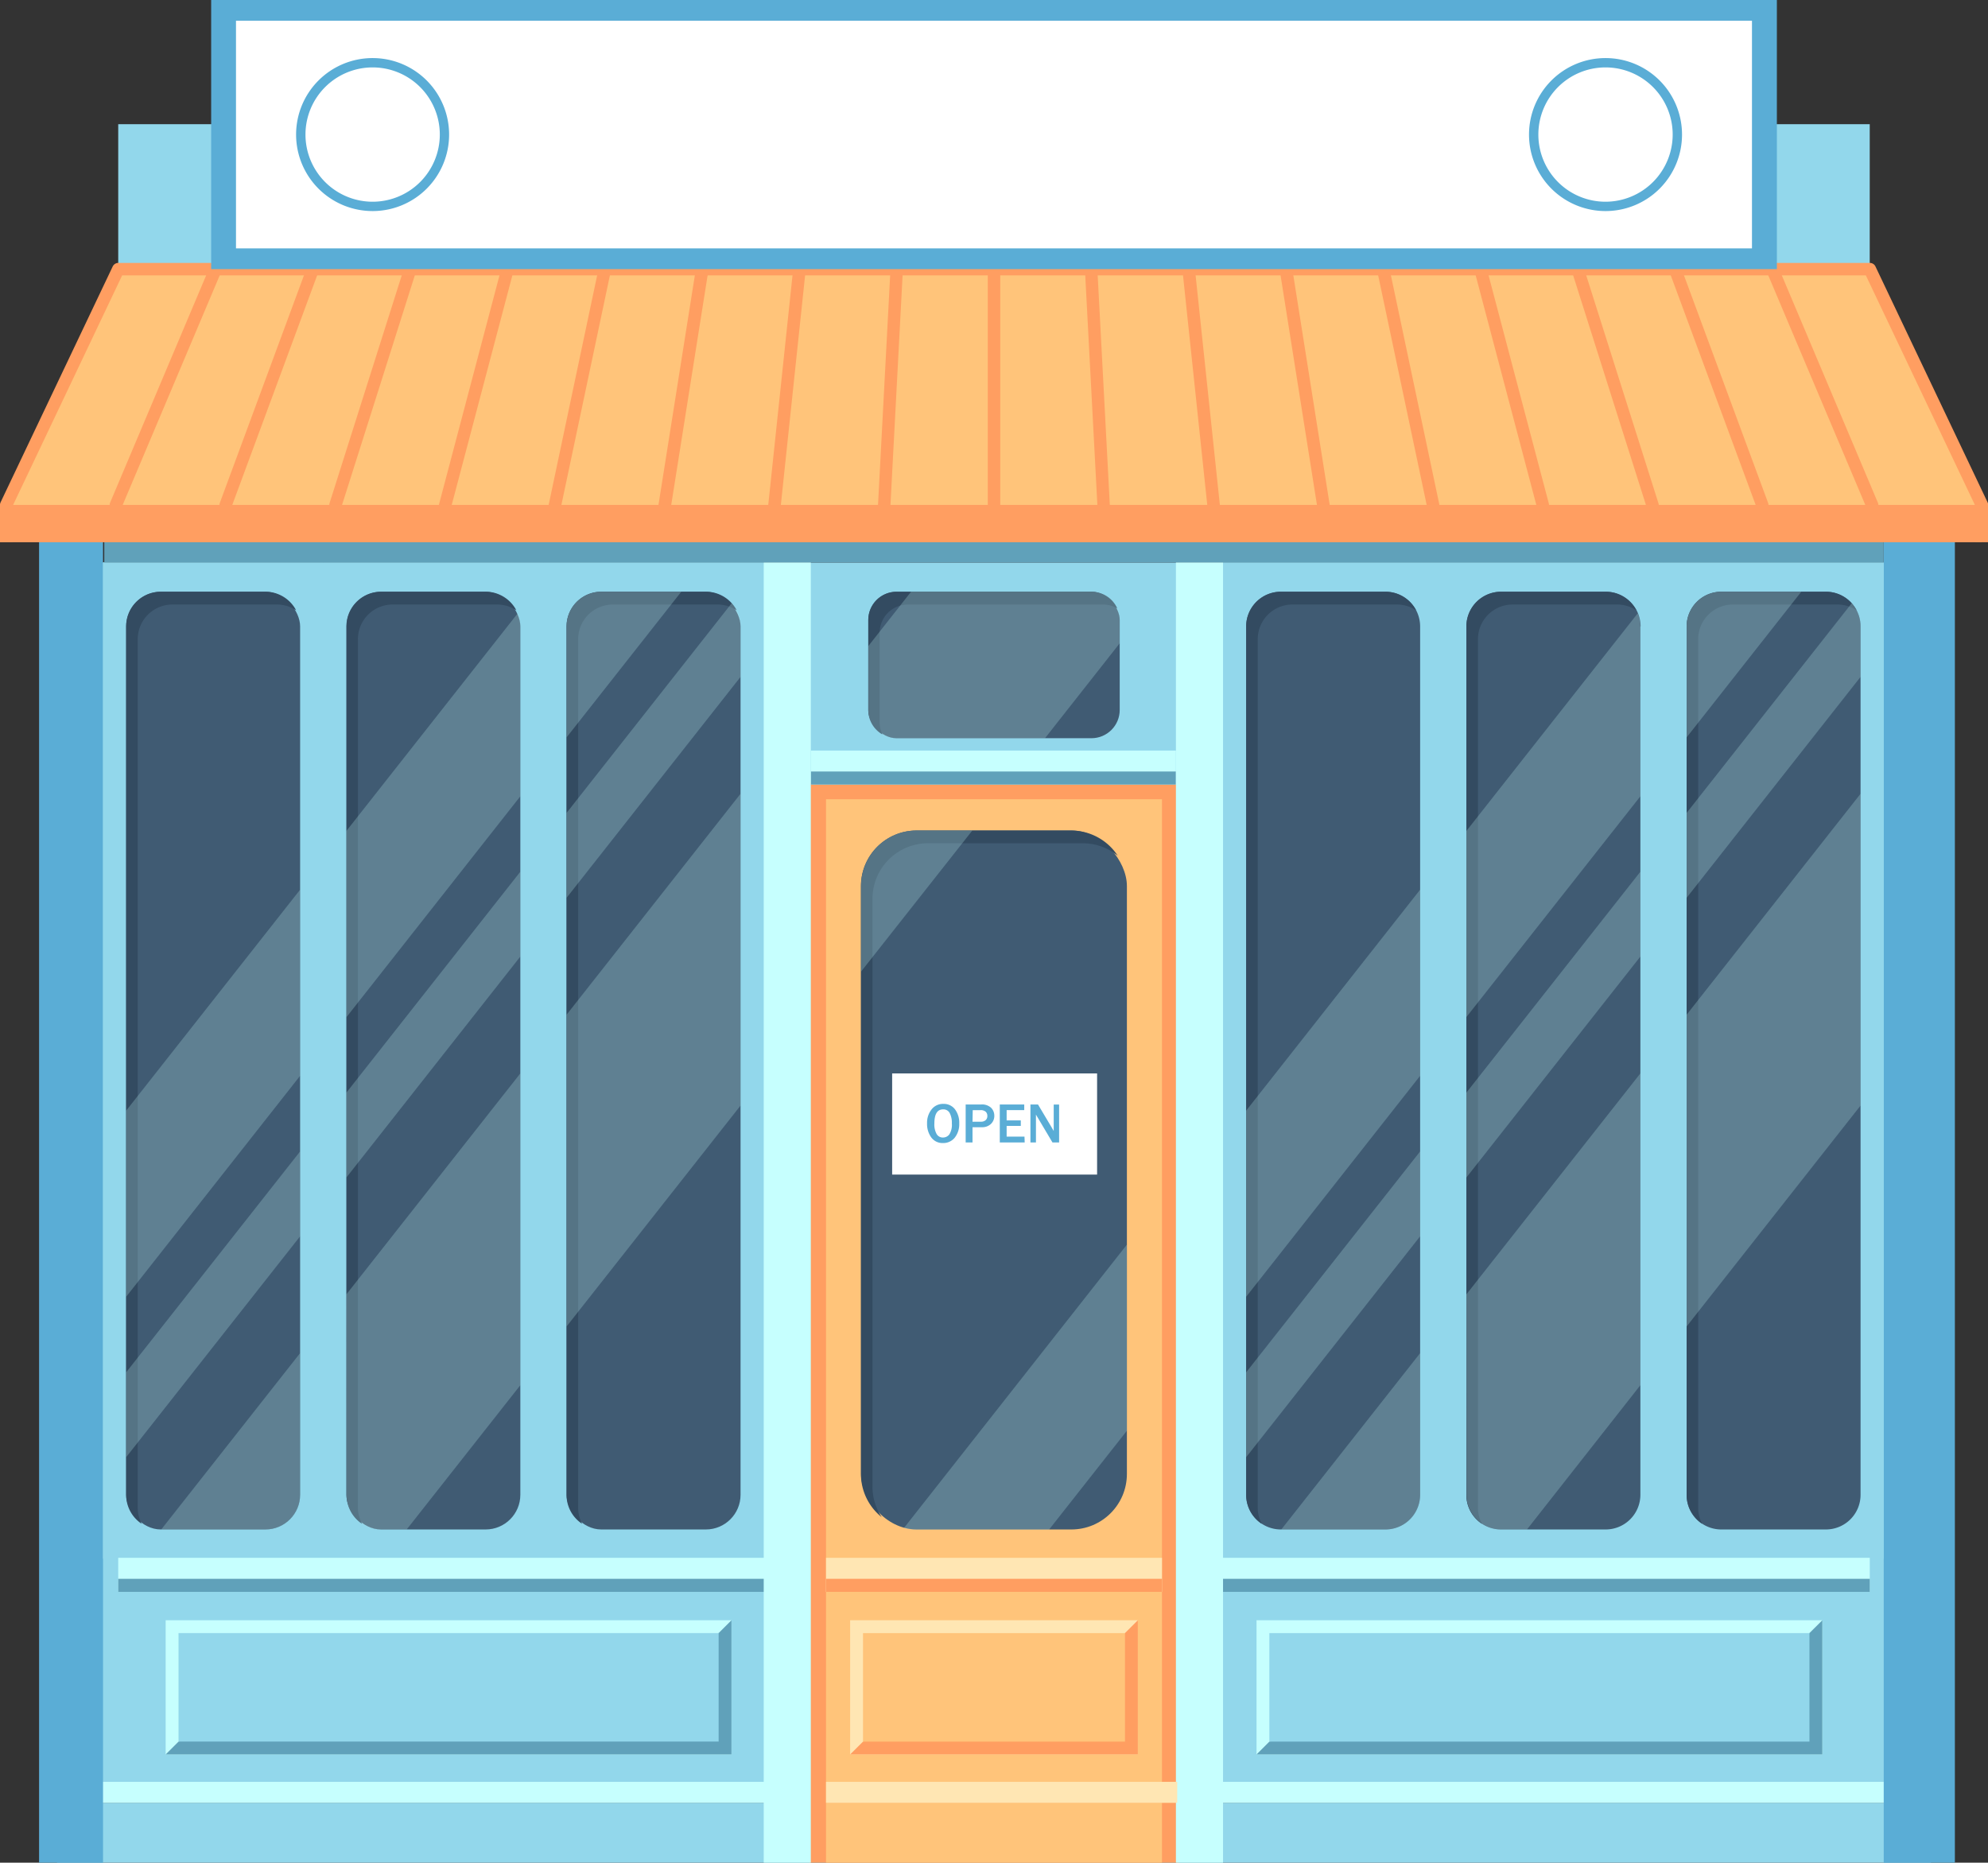 <svg id="Layer_1" data-name="Layer 1" xmlns="http://www.w3.org/2000/svg" viewBox="0 0 478.91 448.76"><rect x="0" y="0" width="478.91" height="448.76" fill="#333333" stroke="none"/><defs><style>.cls-1{fill:#84c2d4;}.cls-2{fill:#92d7eb;}.cls-3{fill:#c6fffe;}.cls-4{fill:#ff9e61;}.cls-5{fill:#ffc47a;}.cls-6{fill:#5aadd6;}.cls-7{fill:#405b73;}.cls-8{fill:#60a1ba;}.cls-9{fill:#fff;}.cls-10{fill:#334b61;}.cls-11{fill:#ffe6b3;}.cls-12{fill:#bcf2f1;opacity:0.25;}</style></defs><title>41</title><rect class="cls-1" x="183.97" y="192.55" width="103.63" height="241.79"/><rect class="cls-2" x="28.48" y="29.92" width="421.94" height="34.92"/><rect class="cls-1" x="24.82" y="135.52" width="53.05" height="240"/><rect class="cls-1" x="77.87" y="135.52" width="53.05" height="240"/><rect class="cls-1" x="130.92" y="135.52" width="53.05" height="240"/><rect class="cls-1" x="294.63" y="135.52" width="53.05" height="240"/><rect class="cls-1" x="347.68" y="135.52" width="53.05" height="240"/><rect class="cls-1" x="400.73" y="135.52" width="53.05" height="240"/><rect class="cls-2" x="21.66" y="135.52" width="435.59" height="298.82"/><rect class="cls-2" x="13.73" y="434.34" width="451.45" height="14.43"/><polygon class="cls-3" points="461.77 429.28 17.13 429.28 13.47 434.34 465.44 434.34 461.77 429.28"/><rect class="cls-4" x="1884.5" y="1018.35" width="260.21" height="88.93" transform="translate(1302.27 -1695.95) rotate(90)"/><rect class="cls-5" x="198.99" y="192.55" width="80.93" height="241.79"/><rect class="cls-6" x="1784.56" y="874.62" width="15.41" height="318.3" transform="translate(1809.38 1323.38) rotate(180)"/><rect class="cls-5" x="198.99" y="434.34" width="80.93" height="14.43"/><rect class="cls-6" x="2228.94" y="874.62" width="17.14" height="318.3" transform="translate(2699.87 1323.38) rotate(180)"/><rect class="cls-2" x="294.63" y="135.52" width="159.16" height="240"/><rect class="cls-2" x="24.82" y="135.52" width="159.16" height="240"/><rect class="cls-7" x="136.49" y="142.56" width="41.91" height="225.92" rx="8.36"/><rect class="cls-7" x="83.44" y="142.56" width="41.91" height="225.92" rx="8.36"/><rect class="cls-7" x="30.39" y="142.56" width="41.91" height="225.92" rx="8.36"/><path class="cls-7" d="M2223.36,895.08v209.19a8.35,8.35,0,0,1-8.36,8.37h-25.18a8.38,8.38,0,0,1-7.86-5.47h0a8.36,8.36,0,0,1-.5-2.89V895.08a8.36,8.36,0,0,1,8.36-8.36H2215a8.37,8.37,0,0,1,8,5.91A8.25,8.25,0,0,1,2223.36,895.08Z" transform="translate(-1775.15 -744.16)"/><path class="cls-7" d="M2170.32,895.08v209.19a8.37,8.37,0,0,1-8.37,8.37h-25.19a8.36,8.36,0,0,1-8.36-8.37V895.08a8.36,8.36,0,0,1,8.36-8.36H2162a8.38,8.38,0,0,1,8.37,8.36Z" transform="translate(-1775.15 -744.16)"/><path class="cls-7" d="M2117.26,895.08v209.19a8.36,8.36,0,0,1-8.36,8.37h-25.18a8.37,8.37,0,0,1-8.37-8.37V895.08a8.36,8.36,0,0,1,8.37-8.36h25.18A8.36,8.36,0,0,1,2117.26,895.08Z" transform="translate(-1775.15 -744.16)"/><polygon class="cls-5" points="450.43 64.84 28.48 64.84 1.5 121.64 477.41 121.64 450.43 64.84"/><path class="cls-4" d="M2254.06,874.8h-3v-8.66l-26.43-55.64H1804.58l-26.43,55.64v8.66h-3v-9a1.43,1.43,0,0,1,.15-.64l27-56.8a1.51,1.51,0,0,1,1.35-.86h421.95a1.5,1.5,0,0,1,1.35.86l27,56.8a1.43,1.43,0,0,1,.15.64Z" transform="translate(-1775.15 -744.16)"/><path class="cls-4" d="M2226.12,867.3a1.49,1.49,0,0,1-1.38-.92l-24-56.79a1.5,1.5,0,0,1,2.77-1.17l24,56.8a1.49,1.49,0,0,1-.79,2A1.56,1.56,0,0,1,2226.12,867.3Z" transform="translate(-1775.15 -744.16)"/><path class="cls-4" d="M2199.68,867.3a1.5,1.5,0,0,1-1.41-1l-21-56.8a1.5,1.5,0,0,1,2.81-1l21,56.8a1.5,1.5,0,0,1-.89,1.93A1.58,1.58,0,0,1,2199.68,867.3Z" transform="translate(-1775.15 -744.16)"/><path class="cls-4" d="M2173.24,867.3a1.51,1.51,0,0,1-1.43-1l-18-56.79a1.5,1.5,0,1,1,2.86-.91l18,56.8a1.49,1.49,0,0,1-1,1.88A1.51,1.51,0,0,1,2173.24,867.3Z" transform="translate(-1775.15 -744.16)"/><path class="cls-4" d="M2146.8,867.3a1.5,1.5,0,0,1-1.45-1.12l-15-56.79a1.52,1.52,0,0,1,1.07-1.84,1.5,1.5,0,0,1,1.83,1.07l15,56.8a1.49,1.49,0,0,1-1.06,1.83A1.74,1.74,0,0,1,2146.8,867.3Z" transform="translate(-1775.15 -744.16)"/><path class="cls-4" d="M2120.36,867.3a1.49,1.49,0,0,1-1.46-1.19l-12-56.8a1.5,1.5,0,0,1,2.94-.62l12,56.8a1.5,1.5,0,0,1-1.16,1.78A1.63,1.63,0,0,1,2120.36,867.3Z" transform="translate(-1775.15 -744.16)"/><path class="cls-4" d="M2093.92,867.3a1.51,1.51,0,0,1-1.48-1.27l-9-56.79a1.5,1.5,0,1,1,3-.47l9,56.8a1.5,1.5,0,0,1-1.25,1.71Z" transform="translate(-1775.15 -744.16)"/><path class="cls-4" d="M2067.48,867.3A1.5,1.5,0,0,1,2066,866l-6-56.8a1.5,1.5,0,1,1,3-.31l6,56.79a1.5,1.5,0,0,1-1.34,1.65Z" transform="translate(-1775.15 -744.16)"/><path class="cls-4" d="M2041,867.3a1.49,1.49,0,0,1-1.49-1.42l-3-56.8a1.49,1.49,0,0,1,1.42-1.57,1.47,1.47,0,0,1,1.57,1.42l3,56.79a1.5,1.5,0,0,1-1.42,1.58Z" transform="translate(-1775.15 -744.16)"/><path class="cls-4" d="M2014.61,867.3a1.5,1.5,0,0,1-1.5-1.5V809a1.5,1.5,0,1,1,3,0v56.8A1.5,1.5,0,0,1,2014.61,867.3Z" transform="translate(-1775.15 -744.16)"/><path class="cls-4" d="M1988.17,867.3h-.08a1.51,1.51,0,0,1-1.42-1.58l3-56.79a1.47,1.47,0,0,1,1.57-1.42,1.49,1.49,0,0,1,1.42,1.57l-3,56.8A1.51,1.51,0,0,1,1988.17,867.3Z" transform="translate(-1775.15 -744.16)"/><path class="cls-4" d="M1961.73,867.3h-.16a1.5,1.5,0,0,1-1.33-1.65l6-56.79a1.5,1.5,0,1,1,3,.31l-6,56.8A1.5,1.5,0,0,1,1961.73,867.3Z" transform="translate(-1775.15 -744.16)"/><path class="cls-4" d="M1935.29,867.3l-.24,0a1.5,1.5,0,0,1-1.24-1.71l9-56.8a1.5,1.5,0,1,1,3,.47l-9,56.79A1.51,1.51,0,0,1,1935.29,867.3Z" transform="translate(-1775.15 -744.16)"/><path class="cls-4" d="M1908.85,867.3a1.63,1.63,0,0,1-.31,0,1.5,1.5,0,0,1-1.16-1.78l12-56.8a1.5,1.5,0,0,1,2.94.62l-12,56.8A1.5,1.5,0,0,1,1908.85,867.3Z" transform="translate(-1775.15 -744.16)"/><path class="cls-4" d="M1882.41,867.3a1.58,1.58,0,0,1-.38,0,1.5,1.5,0,0,1-1.07-1.83l15-56.8a1.5,1.5,0,1,1,2.9.77l-15,56.79A1.5,1.5,0,0,1,1882.41,867.3Z" transform="translate(-1775.15 -744.16)"/><path class="cls-4" d="M1856,867.3a1.41,1.41,0,0,1-.45-.07,1.5,1.5,0,0,1-1-1.88l18-56.8a1.5,1.5,0,1,1,2.86.91l-18,56.79A1.5,1.5,0,0,1,1856,867.3Z" transform="translate(-1775.15 -744.16)"/><path class="cls-4" d="M1829.53,867.3a1.58,1.58,0,0,1-.52-.09,1.51,1.51,0,0,1-.89-1.93l21-56.8a1.5,1.5,0,0,1,2.81,1l-21,56.8A1.5,1.5,0,0,1,1829.53,867.3Z" transform="translate(-1775.15 -744.16)"/><path class="cls-4" d="M1803.09,867.3a1.51,1.51,0,0,1-.58-.12,1.49,1.49,0,0,1-.8-2l24-56.8a1.5,1.5,0,1,1,2.77,1.17l-24,56.79A1.49,1.49,0,0,1,1803.09,867.3Z" transform="translate(-1775.15 -744.16)"/><rect class="cls-8" x="25.12" y="130.46" width="428.66" height="5.06"/><rect class="cls-3" x="195.32" y="180.82" width="87.96" height="8.21"/><rect class="cls-8" x="195.32" y="185.87" width="87.96" height="3.15"/><rect class="cls-6" x="1982.18" y="587.99" width="64.84" height="377.18" transform="translate(1016.04 -1982.18) rotate(90)"/><rect class="cls-9" x="56.85" y="5" width="365.2" height="54.84"/><rect class="cls-7" x="209.17" y="142.56" width="60.57" height="35.29" rx="6.81"/><rect class="cls-7" x="207.43" y="200.08" width="64.04" height="168.4" rx="13.38"/><path class="cls-10" d="M1808.33,1107.36V898.17a8.36,8.36,0,0,1,8.36-8.37h25.18a8.31,8.31,0,0,1,4.62,1.4,8.35,8.35,0,0,0-7.4-4.48H1813.9a8.36,8.36,0,0,0-8.36,8.36v209.2a8.37,8.37,0,0,0,3.74,7A8.32,8.32,0,0,1,1808.33,1107.36Z" transform="translate(-1775.15 -744.16)"/><path class="cls-10" d="M1861.37,1107.36V898.17a8.37,8.37,0,0,1,8.37-8.37h25.18a8.33,8.33,0,0,1,4.62,1.4,8.35,8.35,0,0,0-7.41-4.48H1867a8.36,8.36,0,0,0-8.36,8.36v209.2a8.37,8.37,0,0,0,3.74,7A8.33,8.33,0,0,1,1861.37,1107.36Z" transform="translate(-1775.15 -744.16)"/><path class="cls-10" d="M1914.43,1107.36V898.17a8.36,8.36,0,0,1,8.36-8.37H1948a8.3,8.3,0,0,1,4.61,1.4,8.33,8.33,0,0,0-7.4-4.48H1920a8.36,8.36,0,0,0-8.37,8.36v209.2a8.35,8.35,0,0,0,3.75,7A8.33,8.33,0,0,1,1914.43,1107.36Z" transform="translate(-1775.15 -744.16)"/><path class="cls-10" d="M2078.14,1107.36V898.17a8.36,8.36,0,0,1,8.36-8.37h25.18a8.31,8.31,0,0,1,4.62,1.4,8.35,8.35,0,0,0-7.4-4.48h-25.18a8.36,8.36,0,0,0-8.37,8.36v209.2a8.35,8.35,0,0,0,3.75,7A8.33,8.33,0,0,1,2078.14,1107.36Z" transform="translate(-1775.15 -744.16)"/><path class="cls-10" d="M2131.19,1107.36V898.17a8.36,8.36,0,0,1,8.36-8.37h25.18a8.31,8.31,0,0,1,4.62,1.4,8.35,8.35,0,0,0-7.4-4.48h-25.19a8.36,8.36,0,0,0-8.36,8.36v209.2a8.35,8.35,0,0,0,3.75,7A8.33,8.33,0,0,1,2131.19,1107.36Z" transform="translate(-1775.15 -744.16)"/><path class="cls-10" d="M2184.24,1107.36V898.17a8.37,8.37,0,0,1,8.37-8.37h25.18a8.33,8.33,0,0,1,4.62,1.4,8.35,8.35,0,0,0-7.41-4.48h-25.18a8.36,8.36,0,0,0-8.36,8.36v209.2a8.37,8.37,0,0,0,3.74,7A8.33,8.33,0,0,1,2184.24,1107.36Z" transform="translate(-1775.15 -744.16)"/><path class="cls-10" d="M1987.06,918.28V896.62a6.81,6.81,0,0,1,6.81-6.82h47a6.81,6.81,0,0,1,3.42.93,6.81,6.81,0,0,0-6.21-4h-46.94a6.81,6.81,0,0,0-6.82,6.81v21.66a6.8,6.8,0,0,0,3.4,5.89A6.74,6.74,0,0,1,1987.06,918.28Z" transform="translate(-1775.15 -744.16)"/><path class="cls-10" d="M1985.33,1102.35V960.7a13.38,13.38,0,0,1,13.38-13.38H2036a13.32,13.32,0,0,1,8.41,3,13.36,13.36,0,0,0-11.2-6.06h-37.28a13.38,13.38,0,0,0-13.38,13.38v141.64a13.35,13.35,0,0,0,5,10.4A13.26,13.26,0,0,1,1985.33,1102.35Z" transform="translate(-1775.15 -744.16)"/><rect class="cls-11" x="204.8" y="390.35" width="69.31" height="32.34"/><polygon class="cls-4" points="274.11 390.35 271.01 393.44 207.9 419.59 204.8 422.68 274.11 422.68 274.11 390.35"/><rect class="cls-5" x="2001.54" y="1119.12" width="26.14" height="63.11" transform="translate(1390.13 -1608.09) rotate(90)"/><rect class="cls-3" x="302.7" y="390.35" width="136.3" height="32.34"/><polygon class="cls-8" points="439 390.35 435.9 393.44 305.79 419.59 302.7 422.68 439 422.68 439 390.35"/><rect class="cls-2" x="2132.93" y="1085.62" width="26.14" height="130.11" transform="translate(1521.52 -1739.48) rotate(90)"/><rect class="cls-3" x="39.91" y="390.35" width="136.3" height="32.34"/><polygon class="cls-8" points="176.21 390.35 173.12 393.44 43.01 419.59 39.91 422.68 176.21 422.68 176.21 390.35"/><rect class="cls-2" x="1870.14" y="1085.62" width="26.14" height="130.11" transform="translate(1258.74 -1476.7) rotate(90)"/><rect class="cls-11" x="198.99" y="375.31" width="80.93" height="8.21"/><rect class="cls-4" x="198.99" y="380.37" width="80.93" height="3.15"/><rect class="cls-3" x="291.27" y="375.31" width="159.16" height="8.21"/><rect class="cls-8" x="291.27" y="380.37" width="159.16" height="3.15"/><rect class="cls-3" x="28.48" y="375.31" width="159.16" height="8.21"/><rect class="cls-8" x="28.48" y="380.37" width="159.16" height="3.15"/><rect class="cls-3" x="1959.12" y="879.68" width="11.35" height="313.24" transform="translate(2154.45 1328.44) rotate(180)"/><rect class="cls-3" x="2058.43" y="879.68" width="11.35" height="313.24" transform="translate(2353.06 1328.44) rotate(180)"/><polygon class="cls-12" points="300.2 267.58 342.11 214.34 342.11 259.18 300.2 312.42 300.2 267.58"/><path class="cls-12" d="M2170.32,895.08V936L2128.4,989.2V944.36l41.29-52.45A8.34,8.34,0,0,1,2170.32,895.08Z" transform="translate(-1775.15 -744.16)"/><path class="cls-12" d="M2209.08,886.72l-27.62,35.09V895.08a8.36,8.36,0,0,1,8.36-8.36Z" transform="translate(-1775.15 -744.16)"/><polygon class="cls-12" points="300.2 330.62 342.11 277.4 342.11 297.85 300.2 351.07 300.2 330.62"/><polygon class="cls-12" points="353.25 263.24 395.17 210.01 395.17 230.45 353.25 283.69 353.25 263.24"/><path class="cls-12" d="M2223.36,895.08v12.15l-41.9,53.23V940l39.77-50.51a8.28,8.28,0,0,1,2.13,5.58Z" transform="translate(-1775.15 -744.16)"/><path class="cls-12" d="M2083.82,1112.64l33.44-42.48v34.11a8.36,8.36,0,0,1-8.36,8.37Z" transform="translate(-1775.15 -744.16)"/><path class="cls-12" d="M2128.4,1056l41.92-53.24v75.12L2143,1112.64h-6.19a8.36,8.36,0,0,1-8.36-8.37Z" transform="translate(-1775.15 -744.16)"/><polygon class="cls-12" points="448.21 191.23 448.21 266.35 406.31 319.57 406.31 244.46 448.21 191.23"/><polygon class="cls-12" points="30.39 267.58 72.3 214.34 72.3 259.18 30.39 312.42 30.39 267.58"/><path class="cls-12" d="M1900.5,895.08V936l-41.91,53.24V944.36l41.29-52.45A8.33,8.33,0,0,1,1900.5,895.08Z" transform="translate(-1775.15 -744.16)"/><path class="cls-12" d="M1939.27,886.72l-27.63,35.09V895.08a8.36,8.36,0,0,1,8.37-8.36Z" transform="translate(-1775.15 -744.16)"/><polygon class="cls-12" points="30.39 330.62 72.3 277.4 72.3 297.85 30.39 351.07 30.39 330.62"/><polygon class="cls-12" points="83.44 263.24 125.35 210.01 125.35 230.45 83.44 283.69 83.44 263.24"/><path class="cls-12" d="M1953.55,895.08v12.15l-41.91,53.23V940l39.77-50.51a8.24,8.24,0,0,1,2.14,5.58Z" transform="translate(-1775.15 -744.16)"/><path class="cls-12" d="M1814,1112.64l33.44-42.48v34.11a8.36,8.36,0,0,1-8.36,8.37Z" transform="translate(-1775.15 -744.16)"/><path class="cls-12" d="M1858.59,1056l41.91-53.24v75.12l-27.37,34.75H1867a8.36,8.36,0,0,1-8.36-8.37Z" transform="translate(-1775.15 -744.16)"/><polygon class="cls-12" points="178.4 191.23 178.4 266.35 136.49 319.57 136.49 244.46 178.4 191.23"/><path class="cls-12" d="M2046.63,1044v44.84l-18.77,23.84H1996a13.3,13.3,0,0,1-3.11-.37Z" transform="translate(-1775.15 -744.16)"/><path class="cls-12" d="M2044.89,893.53v5.61l-18,22.87h-35.75a6.82,6.82,0,0,1-6.81-6.82V899.81l10.3-13.09h43.46A6.8,6.8,0,0,1,2044.89,893.53Z" transform="translate(-1775.15 -744.16)"/><path class="cls-12" d="M2009.39,944.24l-26.81,34V957.62A13.37,13.37,0,0,1,1996,944.24Z" transform="translate(-1775.15 -744.16)"/><path class="cls-6" d="M1864.92,758.15a18.43,18.43,0,1,0,18.42,18.43A18.43,18.43,0,0,0,1864.92,758.15Zm0,34.61a16.18,16.18,0,1,1,16.18-16.18A16.19,16.19,0,0,1,1864.92,792.76Z" transform="translate(-1775.15 -744.16)"/><path class="cls-6" d="M2161.92,758.15a18.43,18.43,0,1,0,18.43,18.43A18.43,18.43,0,0,0,2161.92,758.15Zm0,34.61a16.18,16.18,0,1,1,16.18-16.18A16.2,16.2,0,0,1,2161.92,792.76Z" transform="translate(-1775.15 -744.16)"/><rect class="cls-11" x="198.99" y="429.28" width="84.6" height="5.06"/><rect class="cls-4" x="1.5" y="121.64" width="475.91" height="9"/><rect class="cls-9" x="214.92" y="258.61" width="49.37" height="24.37"/><path class="cls-6" d="M2002.32,1019.54a3.33,3.33,0,0,1-2.84-1.37,5.49,5.49,0,0,1-1-3.38,5.17,5.17,0,0,1,1.08-3.34,3.46,3.46,0,0,1,2.85-1.34,3.35,3.35,0,0,1,2.82,1.34,5.36,5.36,0,0,1,1,3.36,5.2,5.2,0,0,1-1.08,3.43A3.51,3.51,0,0,1,2002.32,1019.54Zm0-1.33a1.9,1.9,0,0,0,1.51-.73,4.33,4.33,0,0,0,.62-2.68,5,5,0,0,0-.51-2.47,1.7,1.7,0,0,0-1.59-.9c-1.41,0-2.11,1.14-2.11,3.42a4.66,4.66,0,0,0,.54,2.51A1.7,1.7,0,0,0,2002.33,1018.21Z" transform="translate(-1775.15 -744.16)"/><path class="cls-6" d="M2009.43,1019.4h-1.65v-9.15h3.75a3.2,3.2,0,0,1,2.38.8,2.7,2.7,0,0,1,.77,1.91,2.65,2.65,0,0,1-.84,2,3,3,0,0,1-2.12.77h-2.29Zm0-5h2a1.66,1.66,0,0,0,1.17-.38,1.29,1.29,0,0,0,.4-1,1.36,1.36,0,0,0-.37-1,1.79,1.79,0,0,0-1.34-.4h-1.81Z" transform="translate(-1775.15 -744.16)"/><path class="cls-6" d="M2022,1019.4h-6v-9.15h5.89v1.36h-4.24v2.48h3.41v1.33h-3.41V1018h4.3Z" transform="translate(-1775.15 -744.16)"/><path class="cls-6" d="M2030.29,1019.4h-1.6l-3.47-5.85-.26-.43c-.06-.09-.14-.23-.25-.43v6.71h-1.33v-9.15h1.82l3.21,5.39s.22.37.58,1v-6.37h1.3Z" transform="translate(-1775.15 -744.16)"/></svg>